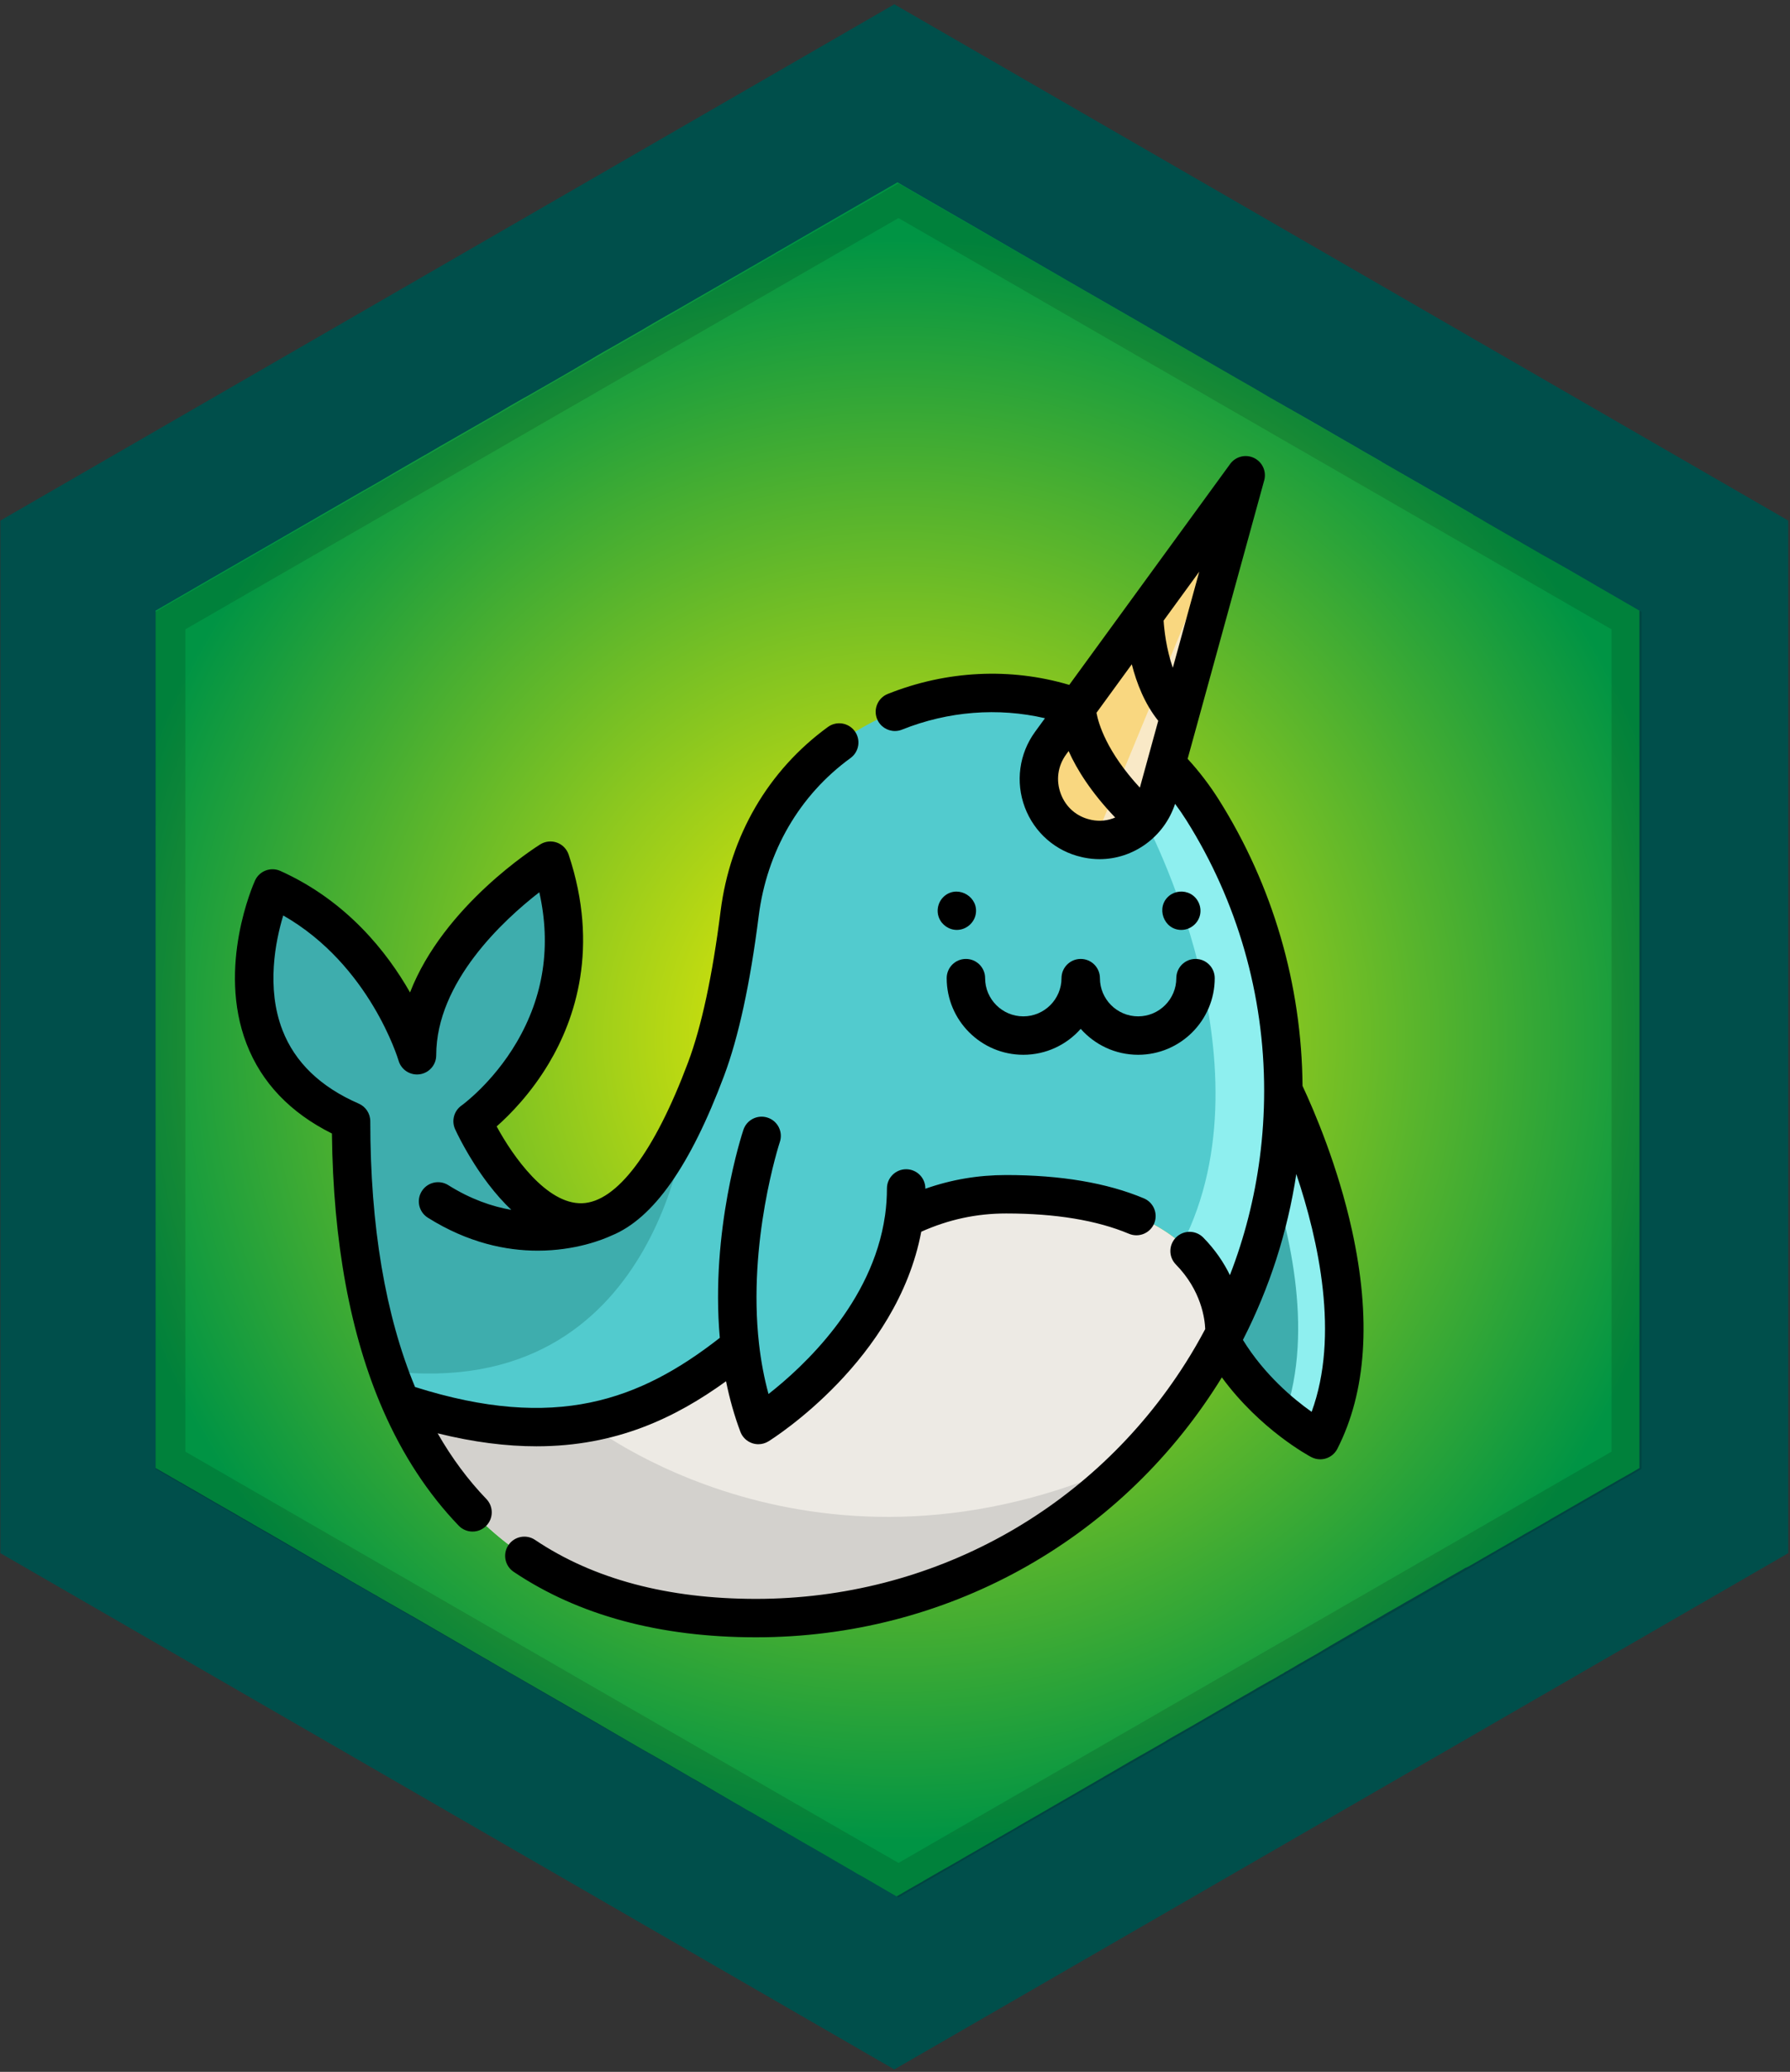 <svg enable-background="new 0 0 110.979 128.417" viewBox="0 0 110.979 128.417" xmlns="http://www.w3.org/2000/svg" xmlns:xlink="http://www.w3.org/1999/xlink"><rect x="0" y="0" width="110.979" height="128.417" fill="#333333" stroke="none"/><radialGradient id="a" cx="55.645" cy="64.42" gradientUnits="userSpaceOnUse" r="49.688"><stop offset="0" stop-color="#fff200"/><stop offset="1" stop-color="#009444"/></radialGradient><path d="m.023 96.266v-64l55.424-32 55.425 32v64l-55.425 32z" fill="#004f4b"/><path d="m101.645 37.85v53.14l-.01.01-.02.01-.41.24-.37.21-.62.35-4.15 2.39-.01.01-.13.08-.06.03-.55.32-.8.45-.1.06-.48.28-1.13.65-.85.49-.74.43-.24.13-.13.05-.11.07-1 .57-.03.02-2 1.15-.51.29-.14.08-.03.02-.14.08-.01.01-1.04.59-.04.03-.07.04-1.15.66-.01.01-.35.2-.1.06-.02.02h-.01l-.05.03-.37.21-1.12.65-.35.21-.05.03-.47.28-1.18.67-.08.05-.12.07-.04.03-.04.02-.02.01-.1.06-.14.08-.15.09-.03.01-.16.09v.01l-.06.04-.19.1-.15.09-.27.16-.11.06-.18.09-.02.02-.04.02-.69.39-.06.04-.24.14-.02.01-.29.17-.15.08-.22.13-.24.14h-.01l-.42.25-.29.17-.03.02-.3.17-1.36.79-.5.29-.25.14-.7.4-.03.02h-.01l-.31.18-.05.03-.24.15-.84.48-.63.36-.06.03-.5.29c-.01.01-.01.01-.01 0l-.53.31-.29.17-.76.44-.05.03-.05.03-.03.01c0 .01-.01.01-.01.01l-.02.02-.25.14-1 .58-.17.1-.04.02-.38.22-1.42.82-.36.21-.09.05-.24.14-.8.46-.26.15-.28.16-.01.01-.2.12-.23.13-.35.2-.83.48-.01.01-.09.05-1.32.76-.02.01-.79.46-.61.35h-.01l-1.41.81-.02.02-.25.14-.56.32h-.01l-.13.08-.19.11-.27.16h-.01l-.2.12-.06-.03-1.14-.66-.02-.01-.2-.12-.85-.49-.03-.01-.33-.19-.01-.01-1.4-.81-.01-.01-.02-.01-1.37-.79-.03-.02h-.01l-.83-.48-.06-.04-.34-.19-.18-.11-.02-.01-.66-.38-.04-.03-.09-.05-.1-.06-.13-.07-.27-.16-.12-.07h-.01l-.72-.42-.24-.13-.39-.23-.05-.03-.03-.02-.06-.03-.28-.16-.04-.03h-.01l-1.01-.59h-.01l-.11-.07-.37-.22h-.01l-.27-.16-.62-.36-.03-.01-.06-.04-.04-.02-1.29-.75-.39-.23-.68-.39-.58-.33-.11-.06-1-.58-1.72-1c-.01-.01-.02-.02-.03-.02l-1.32-.76-3.92-2.26-.16-.09-.57-.33-.47-.27-.44-.26-.3-.17-.38-.22-.99-.58-.04-.02-2.74-1.59-.1-.06-.18-.1-.67-.38-.82-.47-.09-.05-.5-.29-.01-.01-.08-.05h-.01l-.12-.07h-.01l-.31-.18-.73-.42c-.01 0-.01 0-.02-.01l-.05-.03-.33-.19-.47-.28-1.01-.58-1.02-.59-2.11-1.23-.09-.05-.2-.12s-.01 0-.02-.01l-.28-.16-.53-.3-.82-.48-.06-.04h-.01s0 0-.01 0l-.49-.29-.7-.4-.68-.39-1.22-.71-.1-.06h-.01l-.33-.19-.41-.24h-.01l-.43-.25-.99-.57-.08-.04-.03-.02v-53.14l.78-.45 1.59-.92.36-.21 3.38-1.95 1.06-.61 5.78-3.34h.01l.91-.52 1.05-.62 1.82-1.05h.01l.87-.51 3.63-2.08.64-.38.94-.54.17-.09 1.66-.95.78-.45.38-.22.44-.26.67-.39.43-.26.52-.3.5-.28.59-.34 1.19-.68.69-.41.75-.43.65-.37h.01l.05-.03.43-.25 5.29-3.05.11-.06.08-.05.27-.16 5.52-3.19.55-.32 1.44-.83.51.3 1.09.63 2.86 1.65 3.09 1.79 2.6 1.5.22.13 4.69 2.7.98.57 5.13 2.96.91.52 1.04.61 2.3 1.31.87.5.69.4.83.48.49.28.58.34.3.17.8.46.09.06 1.81 1.04 2.16 1.24 1.12.65.5.29.04.03v.01l.26.14.66.39 1.46.84 1.94 1.12.78.44.44.25.49.28 1.45.84.17.1.85.49z" fill="url(#a)"/><path d="m55.704 11.366-46.07 26.56v53.12l1.67.96.63.37h.011l18.81 10.84 1.04.6 2.18 1.26.49.28.439.26.36.21 3.13 1.8 3.311 1.91 1.289.74v.01l12.711 7.32 46.07-26.56v-53.12zm44.209 78.61-44.209 25.49-12.51-7.21-31.701-18.28v-50.97l44.211-25.49 44.209 25.49z" opacity=".13"/><g transform="matrix(.143 0 0 .143 12.945 28.267)"><path d="m440.347 346.057c-3.007 5.809-6.252 11.46-9.735 16.951 11.403 42.501 51.271 63.514 51.271 63.514 31.11-61.018-17.279-154.267-17.96-155.584-3.517 26.809-11.652 52.121-23.576 75.119z" fill="#3eadad"/><path d="m463.923 270.937c-1.424 10.853-3.617 21.456-6.499 31.764 10.776 29.998 22.077 75.814 9.01 113.143 8.718 7.124 15.449 10.678 15.449 10.678 31.111-61.018-17.279-154.269-17.96-155.585z" fill="#8eefef"/><path d="m440.33 380.482h.011c-2.998 5.808-6.252 11.46-9.727 16.945-8.728 13.791-18.888 26.583-30.281 38.154-.011 0-.011.011-.022.011-41.396 42.063-99.061 68.08-163.032 68.08-79.684 0-128.731-35.489-154.06-93.409h.011c32.535 10.815 58.663 12.548 80.694 8.65 26.861-4.741 47.615-17.856 66.381-33.035 1.299 11.415 3.787 22.975 7.962 34.101 0 0 55.254-34.379 63.138-89.467h.011c13.059-6.485 27.483-10.549 44.306-10.549 98.816.001 94.608 60.519 94.608 60.519z" fill="#edeae4"/><path d="m400.31 435.592c-41.396 42.063-99.061 68.08-163.032 68.08-79.684 0-128.731-35.489-154.06-93.408h.011c32.535 10.815 58.663 12.548 80.694 8.65.001 0 99.451 79.595 236.387 16.678z" fill="#d3d1cd"/><path d="m465.892 275.059c0 10.271-.666 20.398-1.965 30.303-3.52 26.806-11.659 52.123-23.585 75.12h-.011s1.499-21.553-18.289-38.931c-13.369-11.748-36.466-21.587-76.319-21.587-16.823 0-31.247 4.064-44.306 10.549h-.011c-7.884 55.088-63.138 89.467-63.138 89.467-4.175-11.126-6.663-22.686-7.962-34.101-34.156 27.627-74.853 48.392-147.075 24.385h-.011c-1.932-4.431-3.731-8.983-5.397-13.669-11.071-31.136-16.134-67.802-16.134-108.288-66.604-28.916-34.069-100.882-34.069-100.882 48.203 21.686 62.65 72.288 62.65 72.288 0-48.192 57.842-84.336 57.842-84.336 24.096 72.288-33.735 112.93-33.735 112.93s45.461 100.959 93.286-3.387c0-.011 0-.011 0-.011 2.643-5.752 5.286-12.115 7.928-19.166 3.809-10.16 6.962-22.331 9.561-35.678 1.965-10.038 3.62-20.754 5.008-31.758 8.661-68.48 72.322-104.335 129.542-93.775h.011c5.597 1.022 11.126 2.498 16.534 4.431l-11.26 15.457c-11.16 15.313-3.065 37.166 15.413 41.296.233.056.466.111.711.155 9.361 1.932 18.6-1.588 24.585-8.361 2.632-2.965 4.63-6.563 5.741-10.593l1.754-6.385 1.866-6.785.322.089c5.685 5.741 10.927 12.292 15.579 19.699 22.142 35.211 34.934 76.863 34.934 121.524z" fill="#52cbce"/><path d="m465.892 275.059c0 10.271-.666 20.398-1.965 30.303-3.52 26.806-11.659 52.123-23.585 75.12h-.011s1.499-21.553-18.289-38.931c40.219-78.84-16.345-184.041-16.345-184.041 2.632-2.965 4.63-6.563 5.741-10.593l1.754-6.385 1.865-6.785.322.089c5.685 5.741 10.927 12.292 15.579 19.699 22.142 35.211 34.934 76.863 34.934 121.524z" fill="#8eefef"/><path d="m207.664 284.919c-.133 1.455-11.471 125.555-129.841 111.675-11.071-31.136-16.134-67.802-16.134-108.288-66.604-28.915-34.069-100.881-34.069-100.881 48.203 21.686 62.65 72.288 62.65 72.288 0-48.192 57.842-84.336 57.842-84.336 24.096 72.288-33.735 112.93-33.735 112.93s45.461 100.959 93.287-3.388z" fill="#3eadad"/><path d="m449.562 8.332-36.371 132.198-1.753 6.387c-3.367 12.238-14.913 20.412-27.256 19.402-1.026-.085-2.042-.231-3.066-.44-.243-.049-.476-.103-.726-.162-18.47-4.126-26.566-25.985-15.406-41.298z" fill="#f9d780"/><path d="m449.562 8.332-36.371 132.198-1.753 6.387c-3.367 12.238-14.913 20.412-27.256 19.402z" fill="#f9e9c7"/><path d="m495.663 335.662c-6.158-28.076-16.521-52.115-21.456-62.645-.375-43.996-12.864-86.8-36.195-123.921-4.035-6.412-8.611-12.396-13.625-17.858l33.202-120.7c1.067-3.879-.791-7.965-4.415-9.712s-7.978-.652-10.347 2.598l-69.762 95.761c-25.54-7.582-53.238-6.248-78.689 3.926-4.271 1.708-6.349 6.554-4.642 10.824 1.301 3.257 4.43 5.239 7.735 5.239 1.028 0 2.075-.192 3.089-.597 20.043-8.014 41.663-9.667 61.979-4.944l-4.282 5.877c-6.931 9.51-8.588 21.769-4.433 32.792 4.126 10.944 13.379 18.997 24.655 21.518.335.08.67.157 1.004.222 2.253.46 4.505.682 6.73.682 14.61 0 28.017-9.57 32.737-23.988 1.74 2.33 3.397 4.741 4.961 7.227 22.017 35.03 33.656 75.521 33.656 117.092 0 9.804-.641 19.634-1.903 29.221-2.293 17.475-6.631 34.461-12.945 50.742-2.583-5.303-6.271-10.903-11.534-16.272-3.219-3.284-8.493-3.337-11.777-.118-3.285 3.219-3.337 8.492-.118 11.777 11.092 11.316 12.567 23.695 12.725 27.999-2.627 4.962-5.453 9.857-8.445 14.572-40.545 64.098-110.186 102.365-186.293 102.365-38.345 0-70.582-8.6-95.817-25.562-3.818-2.566-8.991-1.551-11.558 2.266-2.566 3.818-1.551 8.992 2.266 11.557 28.031 18.84 63.395 28.395 105.109 28.395 81.85 0 156.755-41.165 200.364-110.109.535-.843 1.056-1.701 1.581-2.555 16.641 22.693 37.744 34.009 38.775 34.552 1.208.636 2.542.96 3.882.96.847 0 1.696-.129 2.518-.39 2.124-.674 3.889-2.17 4.901-4.154 12.59-24.673 14.73-56.516 6.367-94.639zm-110.793-224.391 15.31-21.016c2.066 8.105 5.562 17.13 11.467 24.486l-4.62 16.795c0 .002-.001.004-.001.007l-3.349 12.187c-14.356-15.566-17.929-27.651-18.807-32.459zm33.094-19.489c-2.825-8.107-3.721-16.37-3.999-20.449l15.465-21.229zm-35.175 65.937c-.03-.007-.082-.017-.113-.022-.115-.022-.231-.052-.348-.08-.036-.009-.079-.019-.115-.027-5.965-1.334-10.631-5.401-12.802-11.161-2.201-5.839-1.36-12.074 2.31-17.107l1.064-1.46c3.542 7.905 9.668 17.794 20.193 28.813-3.141 1.331-6.662 1.769-10.189 1.044zm95.359 256.561c-7.938-5.619-20.477-16.069-29.79-31.187 11.555-22.603 19.336-46.76 23.148-71.894 9.704 28.877 18.728 70.174 6.642 103.081z"/><path d="m99.215 423.576c15.712 3.898 29.905 5.629 42.836 5.629 34.63 0 60.27-12.338 82.208-28.194 1.557 7.7 3.634 15.024 6.213 21.89.877 2.336 2.755 4.155 5.117 4.958.873.296 1.778.443 2.678.443 1.538 0 3.065-.426 4.399-1.257 2.329-1.448 55.737-35.266 66.227-90.843 11.889-5.313 23.978-7.913 36.829-7.913 21.424 0 39.338 2.963 53.242 8.806 4.238 1.781 9.121-.211 10.904-4.452 1.781-4.241-.211-9.122-4.452-10.904-15.959-6.706-36.043-10.106-59.695-10.106-12.164 0-23.733 1.96-35.049 5.939 0-.043.002-.086.002-.129 0-4.599-3.729-8.328-8.328-8.328s-8.328 3.729-8.328 8.328c0 3.801-.265 7.664-.791 11.488-.026.133-.048.266-.068.402-5.378 37.569-35.318 65.334-50.486 77.207-1.86-6.801-3.232-14.031-4.099-21.605-5.066-44.328 8.781-86.948 9.01-87.641 1.455-4.364-.904-9.08-5.268-10.533-4.365-1.455-9.08.904-10.533 5.268-.606 1.818-14.341 43.736-10.225 90.164-34.666 27.073-71.197 40.598-132.144 21.303-12.865-31.034-19.404-69.746-19.404-115.189 0-3.317-1.968-6.317-5.011-7.639-16.524-7.176-27.643-17.874-33.047-31.8-7.147-18.415-3.025-38.71.316-49.747 37.595 21.458 49.873 62.458 49.997 62.883 1.14 3.993 5.047 6.535 9.162 5.96 4.113-.576 7.173-4.094 7.173-8.247 0-31.807 29.288-58.708 44.698-70.658 5.203 23.213 1.908 45.059-9.844 65.073-10.358 17.639-23.755 27.28-23.872 27.363-3.268 2.296-4.446 6.591-2.805 10.234.222.493 5.538 12.203 14.509 23.913 3.241 4.231 6.535 7.926 9.876 11.083-8.36-1.442-17.653-4.635-27.342-10.72-3.894-2.447-9.035-1.271-11.482 2.623-2.446 3.895-1.273 9.035 2.623 11.482 17.545 11.02 34.118 14.299 47.634 14.299 16.479 0 28.403-4.874 32.008-6.545 18.098-7.364 34.149-30.176 48.78-69.196 6.284-16.74 11.342-40.063 15.034-69.32 3.549-28.057 17.687-52.371 39.81-68.462 3.72-2.706 4.542-7.914 1.837-11.634-2.706-3.72-7.915-4.543-11.634-1.837-25.878 18.823-42.405 47.178-46.538 79.844-3.529 27.974-8.274 50.029-14.103 65.558-14.571 38.859-30.88 60.535-45.925 61.034-15.38.519-30.05-20.372-37.06-33.299 5.73-5.06 14.829-14.257 22.628-27.336 11.336-19.01 22.027-50.14 8.582-90.477-.807-2.422-2.681-4.34-5.082-5.203-2.402-.865-5.067-.579-7.232.774-2.058 1.286-41.862 26.559-56.453 64.178-9.891-17.387-27.384-39.688-56.207-52.661-4.189-1.887-9.114-.023-11.006 4.163-.682 1.509-16.561 37.338-3.658 70.779 6.478 16.79 18.915 29.841 37.007 38.858.52 47.141 7.983 87.482 22.203 119.972 8.49 19.409 19.513 36.232 32.764 50.002 1.636 1.699 3.817 2.554 6.002 2.554 2.078 0 4.159-.773 5.774-2.327 3.313-3.189 3.416-8.461.227-11.775-7.95-8.261-15.02-17.8-21.138-28.477z"/><path d="m421.636 205.387c3.846 0 7.283-2.745 8.127-6.499.804-3.578-.906-7.385-4.136-9.129-2.949-1.591-6.672-1.275-9.271.865-5.904 4.859-2.38 14.763 5.28 14.763z"/><path d="m319.35 190.384c-2.96 2.199-4.123 6.234-2.789 9.671 1.23 3.169 4.353 5.331 7.758 5.331 3.911 0 7.41-2.849 8.173-6.696 1.459-7.357-7.168-12.743-13.142-8.306z"/><path d="m386.36 226.292c0-4.599-3.729-8.328-8.328-8.328s-8.328 3.729-8.328 8.328c0 9.131-7.429 16.561-16.561 16.561s-16.56-7.429-16.56-16.561c0-4.599-3.729-8.328-8.328-8.328s-8.328 3.729-8.328 8.328c0 18.315 14.901 33.217 33.216 33.217 9.898 0 18.798-4.351 24.889-11.242 6.091 6.89 14.991 11.242 24.889 11.242 18.316 0 33.217-14.901 33.217-33.217 0-4.599-3.729-8.328-8.328-8.328s-8.328 3.729-8.328 8.328c0 9.131-7.429 16.561-16.561 16.561s-16.561-7.43-16.561-16.561z"/></g></svg>